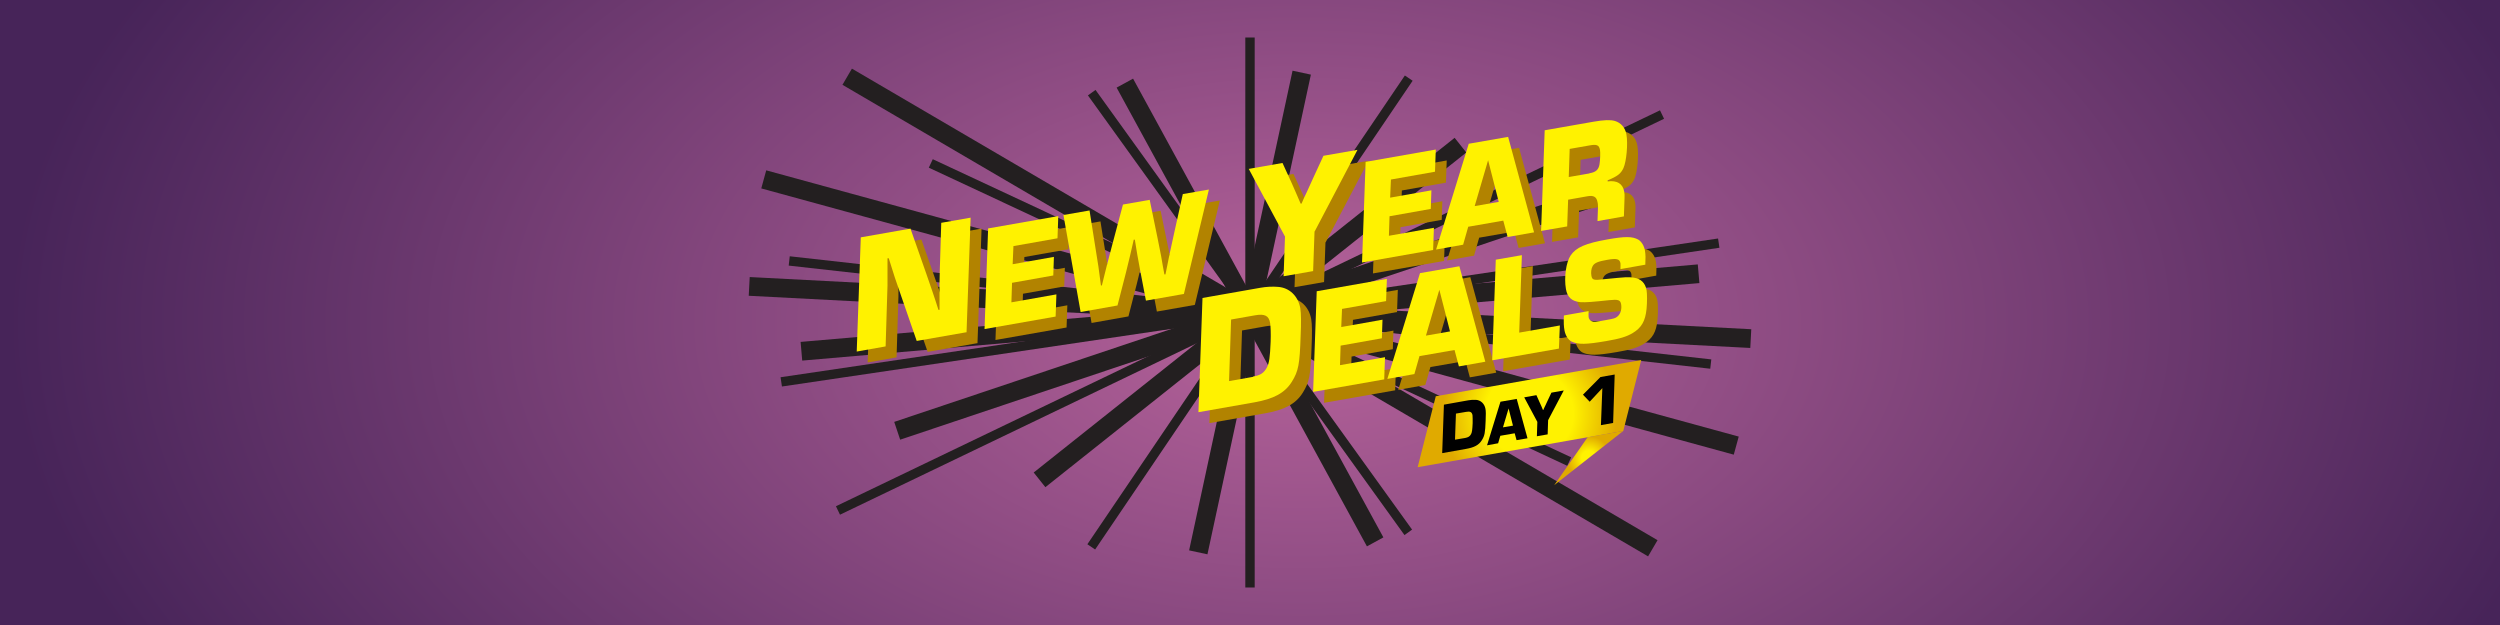<?xml version="1.0" encoding="utf-8"?>
<svg xmlns="http://www.w3.org/2000/svg" id="Large_Banner_copy" version="1.1" viewBox="0 0 1600 400">
  
  <defs>
    <style>
      .st0 {
        fill: #b28300;
      }

      .st1 {
        fill: url(#radial-gradient);
      }

      .st2 {
        stroke-width: 6px;
      }

      .st2, .st3 {
        fill: none;
        stroke: #231f20;
        stroke-miterlimit: 10;
      }

      .st4 {
        fill: url(#radial-gradient1);
      }

      .st5 {
        fill: url(#radial-gradient2);
      }

      .st6 {
        fill: #fff200;
      }

      .st3 {
        stroke-width: 12px;
      }
    </style>
    <radialGradient cx="810.6" cy="200" fx="810.6" fy="200" gradientTransform="translate(-141.2 66.7) scale(1.2 .7)" gradientUnits="userSpaceOnUse" id="radial-gradient" r="688.7">
      <stop offset="0" stop-color="#b7639b"/>
      <stop offset="1" stop-color="#472459"/>
    </radialGradient>
    <radialGradient cx="1016.8" cy="293.1" fx="1016.8" fy="293.1" gradientUnits="userSpaceOnUse" id="radial-gradient1" r="15.5">
      <stop offset=".3" stop-color="#fff200"/>
      <stop offset=".9" stop-color="#e0aa00"/>
    </radialGradient>
    <radialGradient cx="978.9" cy="264.7" fx="978.9" fy="264.7" gradientUnits="userSpaceOnUse" id="radial-gradient2" r="56.1">
      <stop offset=".5" stop-color="#fff200"/>
      <stop offset="1" stop-color="#e0aa00"/>
    </radialGradient>
  </defs>
  <g id="Background_copy">
    <rect class="st1" data-name="Day_1" height="400" id="Day_11" width="1600"/>
  </g>
  <g id="Rays_copy">
    <g>
      <line class="st3" x1="766.9" x2="833.1" y1="353.5" y2="46.5"/>
      <line class="st2" x1="901.6" x2="698.4" y1="50" y2="350"/>
      <line class="st2" x1="1063.7" x2="536.3" y1="73.3" y2="326.7"/>
      <line class="st2" x1="1100" x2="500" y1="155.6" y2="244.4"/>
      <line class="st2" x1="1094.9" x2="505.1" y1="233" y2="167"/>
      <line class="st2" x1="1004.3" x2="595.7" y1="295.4" y2="104.6"/>
      <line class="st2" x1="901.3" x2="698.7" y1="340.7" y2="59.3"/>
      <line class="st2" x1="800" x2="800" y1="376" y2="24"/>
      <line class="st3" x1="719.9" x2="880.1" y1="53.2" y2="346.8"/>
      <line class="st3" x1="542.2" x2="1057.8" y1="49.1" y2="350.9"/>
      <line class="st3" x1="488.8" x2="1111.2" y1="114.8" y2="285.2"/>
      <line class="st3" x1="479.5" x2="1120.5" y1="183.3" y2="216.7"/>
      <line class="st3" x1="512.9" x2="1087.1" y1="224.8" y2="175.2"/>
      <line class="st3" x1="574.2" x2="1025.8" y1="275.7" y2="124.3"/>
      <line class="st3" x1="665.3" x2="934.7" y1="307.1" y2="92.9"/>
    </g>
  </g>
  <g id="Day_1_copy">
    <polygon class="st4" points="1016.1 279.8 1038.9 275.8 994.7 310.5 1016.1 279.8"/>
    <polygon class="st5" points="1038.9 275.8 907.3 299 918.9 253.6 1050.4 230.4 1038.9 275.8"/>
    <g>
      <path d="M924,259l15.7-2.8c1.6-.3,3.4-.4,4.9-.3,3.1.2,5.5,2.5,6.1,5.8q.4,2,.1,7.7c-.3,7.6-.6,9.4-2.4,12.3-1.9,3.1-4.9,4.7-10.2,5.6l-15.2,2.7,1.1-31ZM937.7,280.3c2-.4,3-1,3.8-2.5.6-1.2.8-2.8,1-7,0-2.1,0-4.3-.1-5.1-.4-2-1.5-2.6-4.1-2.1l-6.5,1.1-.6,16.7,6.5-1.1Z"/>
      <path d="M960.2,278.9l-1.4,4.8-7.1,1.3,8.6-27.9,10.4-1.8,6.9,25.2-7,1.2-1.2-4.4-9.2,1.6ZM965.5,261.4l-3.6,12.1,6.4-1.1-2.8-11Z"/>
      <path d="M990.8,268.8l-.3,9.2-6.9,1.2.3-9.2-8.4-15.7,7.8-1.4,2.1,4.7,1.1,2.4c.2.4.2.4,1,2.4h.2c.4-.9.8-1.9,1.3-2.8l1.3-2.8,2.6-5.5,7.9-1.4-10,19Z"/>
      <path d="M1032.3,270.7l-7.7,1.4.9-23.7-8.1,8.7-4.3-4.5,11.2-11.3,9.1-1.6-1,31Z"/>
    </g>
    <g>
      <g>
        <path class="st0" d="M625.7,219.6l-32,5.6-10-28.9c-2.8-7.8-5.4-15.8-7.9-24h-.8c0,.1,0,6.9,0,6.9.1,9.9,0,11.6-.3,20.2l-.9,29.3-18.5,3.3,2.6-73.1,31.8-5.6,10.1,28.8,4,11.6c1.3,3.9,2.6,7.7,3.8,11.6h.7c0-.1,0-6.7,0-6.7-.1-10,0-10.8.2-19.7l.9-29.3,18.8-3.3-2.6,73.1Z"/>
        <path class="st0" d="M655.1,176.1l26.4-4.7-.4,11.9-26.4,4.7-.4,12.5,28.8-5.1-.5,14.2-45.5,8,2.3-64.4,44.9-7.9-.5,14.2-28.2,5-.5,11.6Z"/>
        <path class="st0" d="M764.3,195.2l-23.9,4.2-3.7-19.4-1.8-9.8c0-.3-.4-2.2-.8-4.9l-.8-4.9h-.7c-1.6,7-3.2,14-5,21.1l-5.4,21-23.6,4.2-11-62.1,16.7-2.9,3.8,24,1.9,12,.8,6,.8,6h.6c0,0,1.6-6.5,1.6-6.5l1.6-6.4,3.4-13,6.9-25.9,17.1-3,4.9,23.8c1.4,6.9,2.3,11.4,2.5,12.6l.9,5.3,1.1,6h.7c1.7-8.5,3.4-17,5.4-25.7l5.7-25.7,16.7-2.9-16,66.8Z"/>
        <path class="st0" d="M848.3,155.1l-.9,25.4-18.9,3.3.9-25.4-23.2-43.3,21.6-3.8,5.9,12.9,2.9,6.6c.5,1,.5,1.2,2.8,6.5h.6c1-2.5,2.3-5.2,3.5-7.7l3.5-7.7,7-15.2,21.8-3.8-27.4,52.2Z"/>
        <path class="st0" d="M896.7,133.5l26.4-4.7-.4,11.9-26.4,4.7-.4,12.5,28.8-5.1-.5,14.2-45.5,8,2.3-64.4,44.9-7.9-.5,14.2-28.2,5-.5,11.6Z"/>
        <path class="st0" d="M946.7,152l-3.3,11.6-17.3,3.1,20.9-67.7,25.2-4.4,16.6,61.1-16.9,3-2.8-10.5-22.3,3.9ZM959.4,109.5l-8.6,29.4,15.4-2.7-6.8-26.6Z"/>
        <path class="st0" d="M995.5,90.4l31.3-5.5c6.9-1.2,10.9-1.3,13.7-.5,4,1.2,6.6,4.3,7.4,8.6,1.1,6.2,0,17.4-1.9,21.6-1.7,3.6-3.8,5.2-10.1,7.8v.7c6.1-.8,9.7,1.5,10.6,6.6.2,1.2.3,2.3.2,4l-.4,11.8-16.9,3,.3-8.6c0-1.2,0-2.6-.3-3.6-.6-3.3-2.5-4.4-6.4-3.7l-12.4,2.2-.6,17.1-16.7,2.9,2.3-64.4ZM1024.2,117.9c4.2-.7,5.9-2.3,6.5-5.8.4-2.4.6-7.7.3-9.1-.6-3.2-2-3.8-6.9-2.9l-12.5,2.2-.6,18,13.2-2.3Z"/>
        <path class="st0" d="M776.6,197.7l36.9-6.5c3.7-.7,8.1-.9,11.4-.6,7.4.5,12.9,5.9,14.3,13.7q.8,4.8.2,18c-.6,18-1.4,22.2-5.6,29-4.5,7.2-11.6,11-24,13.2l-35.8,6.3,2.6-73.1ZM808.9,248c4.8-.8,7-2.3,8.9-5.8,1.5-2.8,2-6.6,2.4-16.4.2-4.9,0-10.1-.3-12-.8-4.8-3.5-6.1-9.7-5l-15.3,2.7-1.3,39.4,15.3-2.7Z"/>
        <path class="st0" d="M865.4,216.3l26.4-4.7-.4,11.9-26.4,4.7-.4,12.5,28.8-5.1-.5,14.2-45.5,8,2.3-64.4,44.9-7.9-.5,14.2-28.2,5-.5,11.6Z"/>
        <path class="st0" d="M915.5,234.8l-3.3,11.6-17.3,3.1,20.9-67.7,25.2-4.4,16.6,61.1-16.9,3-2.8-10.5-22.3,3.9ZM928.2,192.4l-8.6,29.4,15.4-2.7-6.8-26.6Z"/>
        <path class="st0" d="M979.2,219.9l26.1-4.6-.6,14.8-42.7,7.5,2.3-64.4,16.7-2.9-1.7,49.6Z"/>
        <path class="st0" d="M1044.1,179.1c.1-1.9,0-2.7,0-3.6-.5-2.8-2.5-3.3-8.5-2.2-5.9,1-8.2,2-9.3,4-.9,1.5-1.2,4.1-.8,6.2.5,2.7,1.4,3,8,2.2,15.1-1.5,15.2-1.5,19.1-1,4.6.7,7.4,3.4,8.2,8,.4,2.3.4,7.8,0,12-.8,7.8-3.2,12-8.8,15.4-3.8,2.3-8.2,3.7-17.1,5.2-12.8,2.2-17.9,2.3-22.1.3-2.1-1.1-3.9-3.8-4.5-7-.5-2.6-.6-4.9-.4-9.7l15.8-2.8c-.1,2,0,2.8,0,3.8.2,1.3,1,2.3,2,2.7,1.7.6,2,.5,9.3-.8,5.1-.9,5.7-1.1,7-2.1,2.1-1.6,3.1-4.8,2.5-8.1-.5-2.6-1.9-3.1-7.5-2.5-10.3,1.1-15.2,1.5-18.4,1.3-5.6-.5-8.5-3.1-9.4-8.4-1.3-7.4.1-17.3,3-21.5,3.5-5.2,9.6-7.8,23.7-10.3,11.3-2,15.8-1.9,19.5.1,2.1,1.2,3.9,4,4.4,7.3.4,2.5.4,4.7.2,8.8l-15.8,2.8Z"/>
      </g>
      <g>
        <path class="st6" d="M618.7,212.6l-32,5.6-10-28.9c-2.8-7.8-5.4-15.8-7.9-24h-.8c0,.1,0,6.9,0,6.9.1,9.9,0,11.6-.3,20.2l-.9,29.3-18.5,3.3,2.6-73.1,31.8-5.6,10.1,28.8,4,11.6c1.3,3.9,2.6,7.7,3.8,11.6h.7c0-.1,0-6.7,0-6.7-.1-10,0-10.8.2-19.7l.9-29.3,18.8-3.3-2.6,73.1Z"/>
        <path class="st6" d="M648.1,169.1l26.4-4.7-.4,11.9-26.4,4.7-.4,12.5,28.8-5.1-.5,14.2-45.5,8,2.3-64.4,44.9-7.9-.5,14.2-28.2,5-.5,11.6Z"/>
        <path class="st6" d="M757.3,188.2l-23.9,4.2-3.7-19.4-1.8-9.8c0-.3-.4-2.2-.8-4.9l-.8-4.9h-.7c-1.6,7-3.2,14-5,21.1l-5.4,21-23.6,4.2-11-62.1,16.7-2.9,3.8,24,1.9,12,.8,6,.8,6h.6c0,0,1.6-6.5,1.6-6.5l1.6-6.4,3.4-13,6.9-25.9,17.1-3,4.9,23.8c1.4,6.9,2.3,11.4,2.5,12.6l.9,5.3,1.1,6h.7c1.7-8.5,3.4-17,5.4-25.7l5.7-25.7,16.7-2.9-16,66.8Z"/>
        <path class="st6" d="M841.3,148.1l-.9,25.4-18.9,3.3.9-25.4-23.2-43.3,21.6-3.8,5.9,12.9,2.9,6.6c.5,1,.5,1.2,2.8,6.5h.6c1-2.5,2.3-5.2,3.5-7.7l3.5-7.7,7-15.2,21.8-3.8-27.4,52.2Z"/>
        <path class="st6" d="M889.7,126.5l26.4-4.7-.4,11.9-26.4,4.7-.4,12.5,28.8-5.1-.5,14.2-45.5,8,2.3-64.4,44.9-7.9-.5,14.2-28.2,5-.5,11.6Z"/>
        <path class="st6" d="M939.7,145l-3.3,11.6-17.3,3.1,20.9-67.7,25.2-4.4,16.6,61.1-16.9,3-2.8-10.5-22.3,3.9ZM952.4,102.5l-8.6,29.4,15.4-2.7-6.8-26.6Z"/>
        <path class="st6" d="M988.5,83.4l31.3-5.5c6.9-1.2,10.9-1.3,13.7-.5,4,1.2,6.6,4.3,7.4,8.6,1.1,6.2,0,17.4-1.9,21.6-1.7,3.6-3.8,5.2-10.1,7.8v.7c6.1-.8,9.7,1.5,10.6,6.6.2,1.2.3,2.3.2,4l-.4,11.8-16.9,3,.3-8.6c0-1.2,0-2.6-.3-3.6-.6-3.3-2.5-4.4-6.4-3.7l-12.4,2.2-.6,17.1-16.7,2.9,2.3-64.4ZM1017.2,110.9c4.2-.7,5.9-2.3,6.5-5.8.4-2.4.6-7.7.3-9.1-.6-3.2-2-3.8-6.9-2.9l-12.5,2.2-.6,18,13.2-2.3Z"/>
        <path class="st6" d="M769.6,190.7l36.9-6.5c3.7-.7,8.1-.9,11.4-.6,7.4.5,12.9,5.9,14.3,13.7q.8,4.8.2,18c-.6,18-1.4,22.2-5.6,29-4.5,7.2-11.6,11-24,13.2l-35.8,6.3,2.6-73.1ZM801.9,241c4.8-.8,7-2.3,8.9-5.8,1.5-2.8,2-6.6,2.4-16.4.2-4.9,0-10.1-.3-12-.8-4.8-3.5-6.1-9.7-5l-15.3,2.7-1.3,39.4,15.3-2.7Z"/>
        <path class="st6" d="M858.4,209.3l26.4-4.7-.4,11.9-26.4,4.7-.4,12.5,28.8-5.1-.5,14.2-45.5,8,2.3-64.4,44.9-7.9-.5,14.2-28.2,5-.5,11.6Z"/>
        <path class="st6" d="M908.5,227.8l-3.3,11.6-17.3,3.1,20.9-67.7,25.2-4.4,16.6,61.1-16.9,3-2.8-10.5-22.3,3.9ZM921.2,185.4l-8.6,29.4,15.4-2.7-6.8-26.6Z"/>
        <path class="st6" d="M972.2,212.9l26.1-4.6-.6,14.8-42.7,7.5,2.3-64.4,16.7-2.9-1.7,49.6Z"/>
        <path class="st6" d="M1037.1,172.1c.1-1.9,0-2.7,0-3.6-.5-2.8-2.5-3.3-8.5-2.2-5.9,1-8.2,2-9.3,4-.9,1.5-1.2,4.1-.8,6.2.5,2.7,1.4,3,8,2.2,15.1-1.5,15.2-1.5,19.1-1,4.6.7,7.4,3.4,8.2,8,.4,2.3.4,7.8,0,12-.8,7.8-3.2,12-8.8,15.4-3.8,2.3-8.2,3.7-17.1,5.2-12.8,2.2-17.9,2.3-22.1.3-2.1-1.1-3.9-3.8-4.5-7-.5-2.6-.6-4.9-.4-9.7l15.8-2.8c-.1,2,0,2.8,0,3.8.2,1.3,1,2.3,2,2.7,1.7.6,2,.5,9.3-.8,5.1-.9,5.7-1.1,7-2.1,2.1-1.6,3.1-4.8,2.5-8.1-.5-2.6-1.9-3.1-7.5-2.5-10.3,1.1-15.2,1.5-18.4,1.3-5.6-.5-8.5-3.1-9.4-8.4-1.3-7.4.1-17.3,3-21.5,3.5-5.2,9.6-7.8,23.7-10.3,11.3-2,15.8-1.9,19.5.1,2.1,1.2,3.9,4,4.4,7.3.4,2.5.4,4.7.2,8.8l-15.8,2.8Z"/>
      </g>
    </g>
  </g>
</svg>